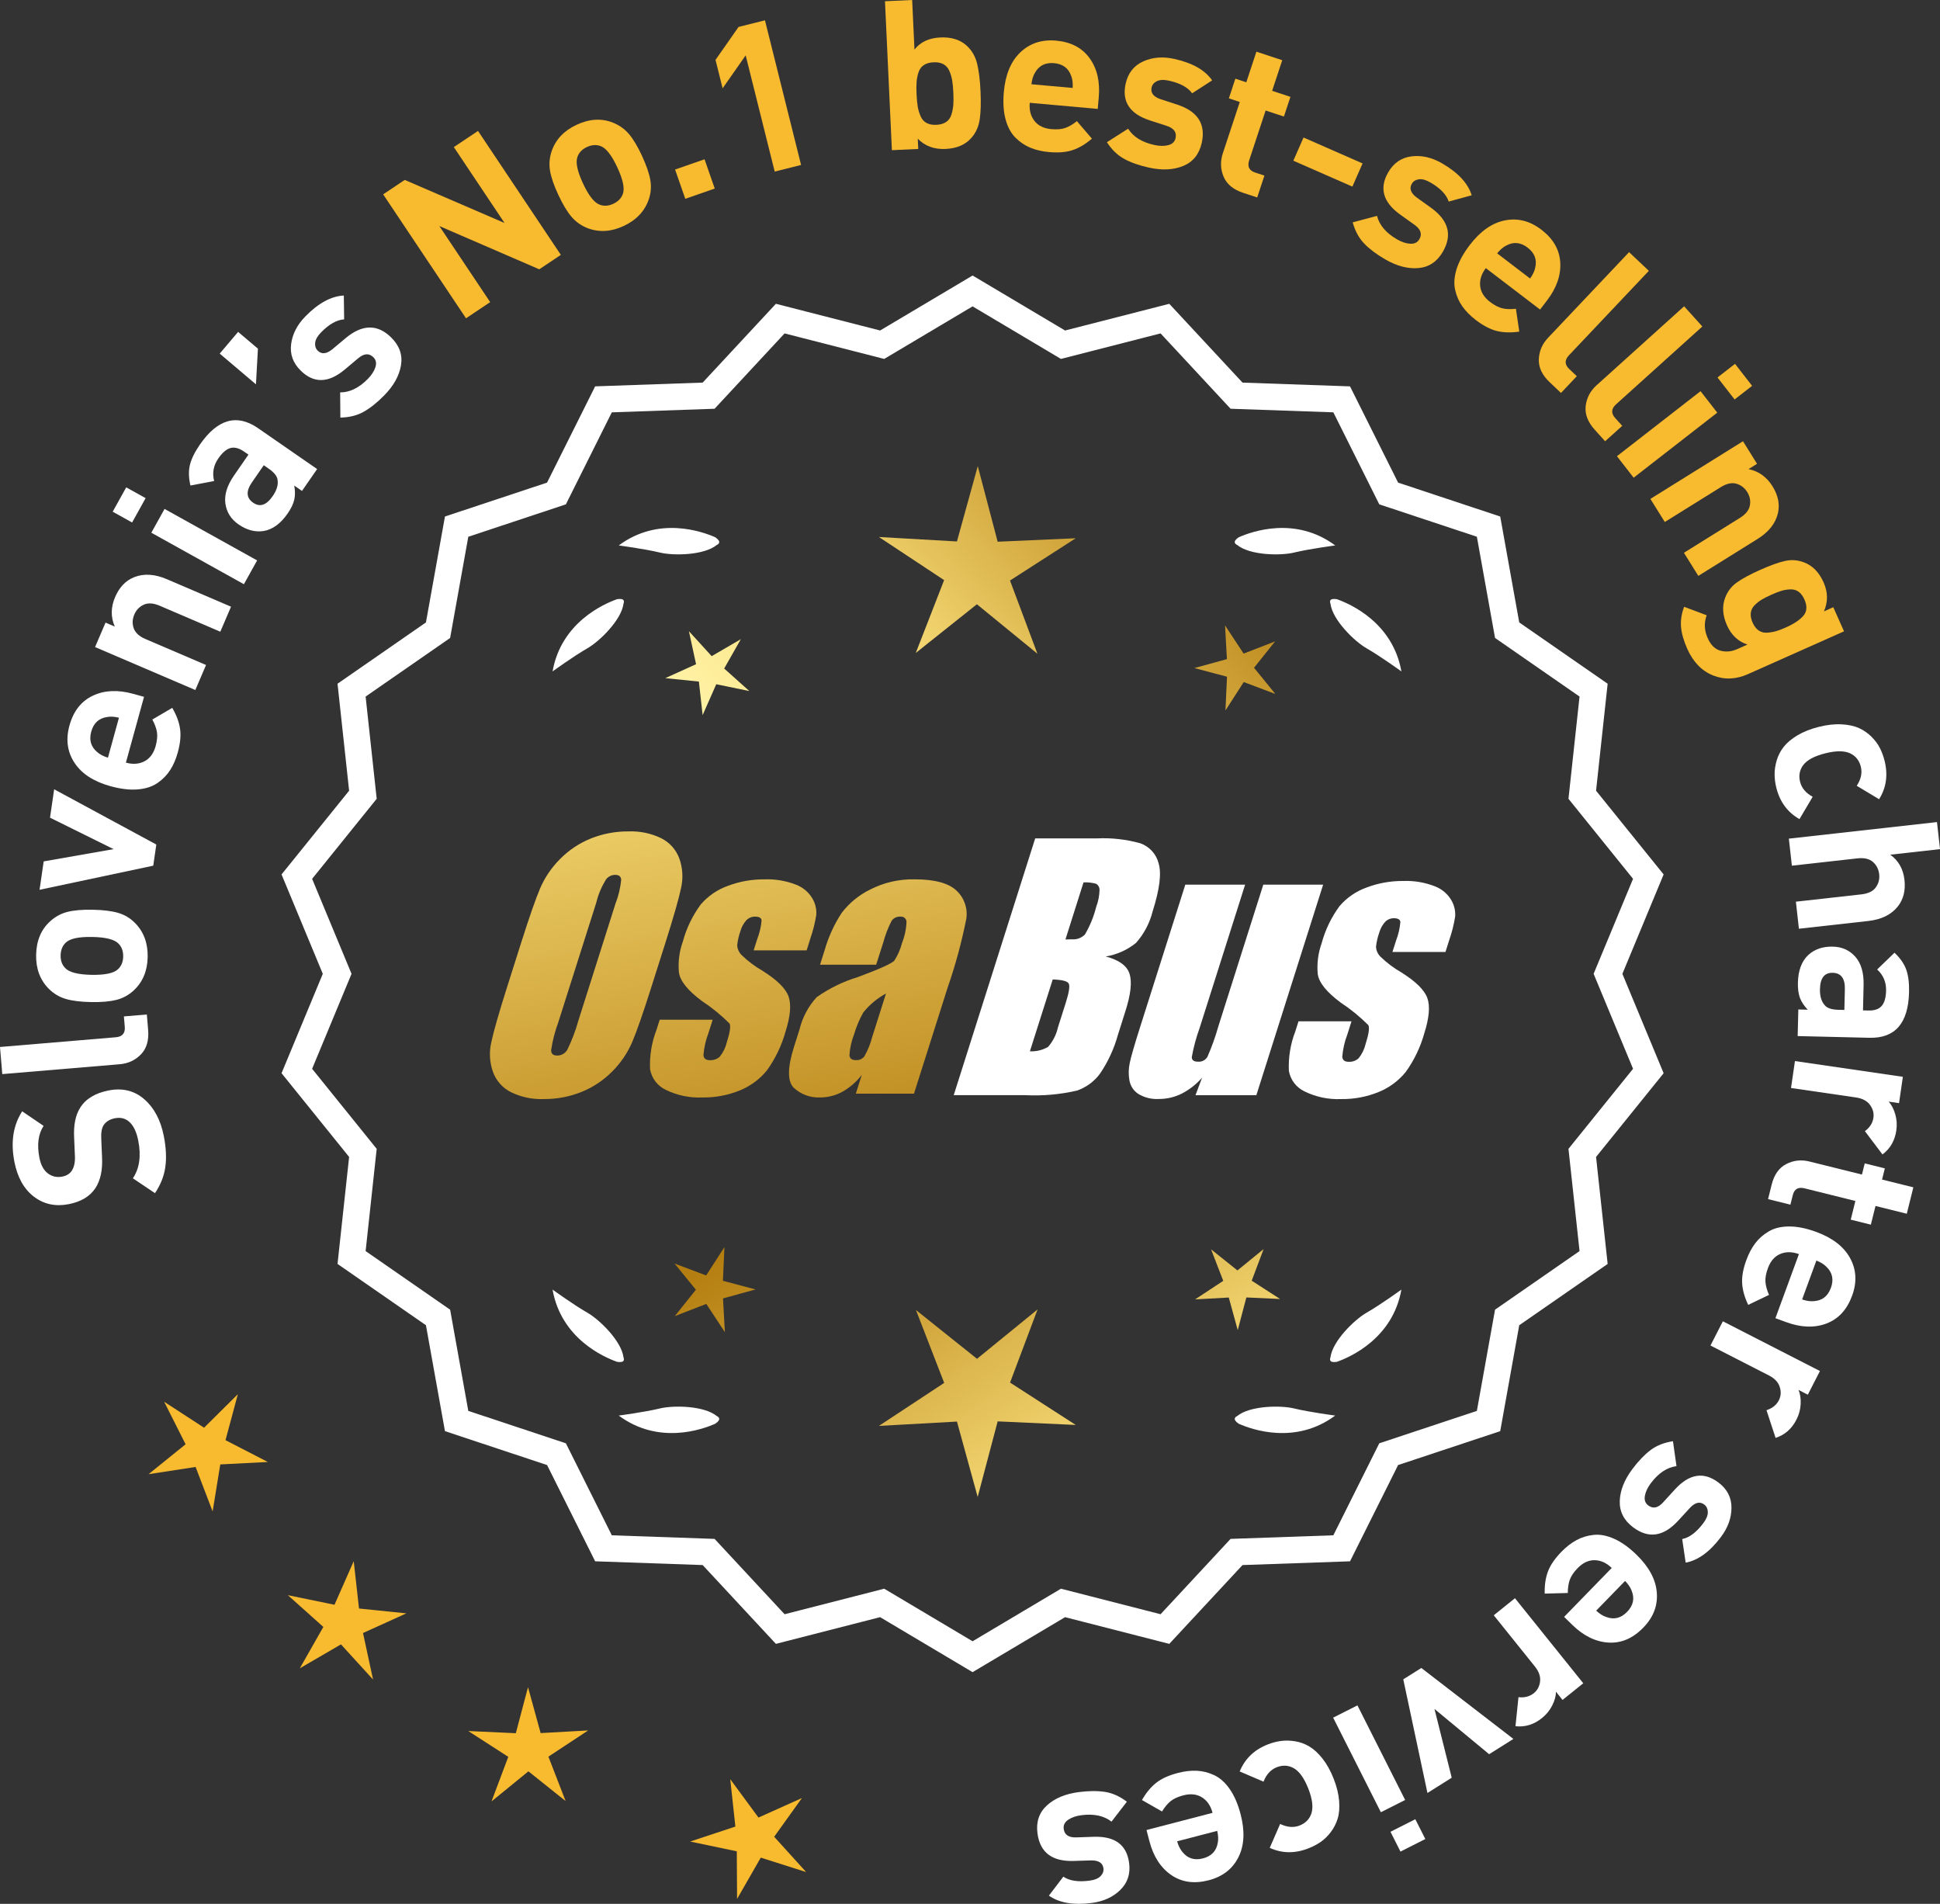<?xml version="1.0" encoding="UTF-8"?>
<svg id="Layer_2" data-name="Layer 2" xmlns="http://www.w3.org/2000/svg" xmlns:xlink="http://www.w3.org/1999/xlink" viewBox="0 0 176.081 172.756">
  <rect x="0" y="0" width="176.081" height="172.756" fill="#333333" stroke="none"/>
  <defs>
    <style>
      .cls-1 {
        fill: url(#linear-gradient-8);
      }

      .cls-2 {
        fill: url(#linear-gradient-7);
      }

      .cls-3 {
        fill: url(#linear-gradient-5);
      }

      .cls-4 {
        fill: url(#linear-gradient-6);
      }

      .cls-5 {
        fill: url(#linear-gradient-9);
      }

      .cls-6 {
        fill: url(#linear-gradient-4);
      }

      .cls-7 {
        fill: url(#linear-gradient-3);
      }

      .cls-8 {
        fill: url(#linear-gradient-2);
      }

      .cls-9 {
        fill: url(#linear-gradient);
      }

      .cls-10 {
        fill: #f8ba2f;
      }

      .cls-11 {
        fill: #fff;
      }
    </style>
    <linearGradient id="linear-gradient" x1="114.628" y1="197.992" x2="63.203" y2="115.472" gradientUnits="userSpaceOnUse">
      <stop offset="0" stop-color="#f9df7b"/>
      <stop offset=".279" stop-color="#b57e10"/>
      <stop offset=".323" stop-color="#c89d38"/>
      <stop offset=".417" stop-color="#efda86"/>
      <stop offset=".46" stop-color="#fff3a6"/>
      <stop offset=".642" stop-color="#f9df7b"/>
      <stop offset="1" stop-color="#b57e10"/>
    </linearGradient>
    <linearGradient id="linear-gradient-2" x1="127.876" y1="189.736" x2="76.451" y2="107.216" xlink:href="#linear-gradient"/>
    <linearGradient id="linear-gradient-3" x1="149.403" y1="176.32" x2="97.978" y2="93.801" xlink:href="#linear-gradient"/>
    <linearGradient id="linear-gradient-4" x1="49.191" y1="65.941" x2="80.883" y2="236.96" gradientUnits="userSpaceOnUse">
      <stop offset="0" stop-color="#f9df7b"/>
      <stop offset=".279" stop-color="#b57e10"/>
      <stop offset=".284" stop-color="#e5c25b"/>
      <stop offset=".286" stop-color="#f9df7b"/>
      <stop offset=".46" stop-color="#fff3a6"/>
      <stop offset=".642" stop-color="#f9df7b"/>
      <stop offset="1" stop-color="#b57e10"/>
    </linearGradient>
    <linearGradient id="linear-gradient-5" x1="61.699" y1="63.623" x2="93.391" y2="234.642" xlink:href="#linear-gradient-4"/>
    <linearGradient id="linear-gradient-6" x1="74.324" y1="61.284" x2="106.016" y2="232.302" xlink:href="#linear-gradient-4"/>
    <linearGradient id="linear-gradient-7" x1="53.637" y1="115.342" x2="119.414" y2="54.35" xlink:href="#linear-gradient"/>
    <linearGradient id="linear-gradient-8" x1="31.418" y1="91.381" x2="97.195" y2="30.388" xlink:href="#linear-gradient"/>
    <linearGradient id="linear-gradient-9" x1="38.474" y1="98.99" x2="104.25" y2="37.997" xlink:href="#linear-gradient"/>
  </defs>
  <g id="Layer_1-2" data-name="Layer 1">
    <g>
      <g>
        <polygon class="cls-10" points="21.589 126.51 18.521 129.552 14.899 127.195 16.844 131.054 13.483 133.77 17.754 133.113 19.299 137.148 19.993 132.883 24.309 132.661 20.467 130.682 21.589 126.51"/>
        <polygon class="cls-10" points="32.585 145.959 32.105 141.665 30.36 145.618 26.127 144.747 29.348 147.629 27.212 151.385 30.947 149.213 33.86 152.405 32.948 148.181 36.884 146.397 32.585 145.959"/>
        <polygon class="cls-10" points="49.07 157.262 47.924 153.095 46.818 157.273 42.502 157.075 46.133 159.417 44.611 163.462 47.961 160.732 51.337 163.429 49.775 159.399 53.384 157.022 49.07 157.262"/>
        <polygon class="cls-10" points="70.267 166.669 72.785 163.157 68.842 164.926 66.28 161.446 66.745 165.743 62.643 167.104 66.873 167.99 66.9 172.311 69.05 168.563 73.168 169.872 70.267 166.669"/>
      </g>
      <g>
        <path class="cls-11" d="M88.275,151.371l-8.345-4.961-9.405,2.409-6.61-7.111-9.703-.338-4.338-8.685-9.214-3.058-1.716-9.556-7.98-5.53,1.046-9.652-6.098-7.554,3.723-8.967-3.723-8.967,6.098-7.554-1.046-9.652,7.98-5.53,1.716-9.556,9.214-3.058,4.338-8.685,9.703-.338,6.61-7.111,9.405,2.409,8.345-4.961,8.345,4.961,9.405-2.409,6.61,7.111,9.703.338,4.338,8.685,9.214,3.058,1.716,9.556,7.98,5.53-1.046,9.652,6.098,7.554-3.723,8.967,3.723,8.967-6.098,7.554,1.046,9.652-7.98,5.53-1.716,9.556-9.214,3.058-4.338,8.685-9.703.338-6.61,7.111-9.405-2.409-8.345,4.961ZM80.205,144.494l8.07,4.797,8.07-4.797,9.095,2.329,6.392-6.877,9.383-.327,4.195-8.399,8.91-2.957,1.659-9.241,7.716-5.348-1.011-9.334,5.897-7.305-3.6-8.671,3.6-8.671-5.897-7.305,1.011-9.334-7.716-5.348-1.659-9.241-8.91-2.957-4.195-8.399-9.383-.327-6.392-6.877-9.095,2.329-8.07-4.797-8.07,4.797-9.095-2.329-6.392,6.877-9.383.327-4.195,8.399-8.91,2.957-1.659,9.241-7.716,5.348,1.011,9.334-5.897,7.305,3.6,8.671-3.6,8.671,5.897,7.305-1.011,9.334,7.716,5.348,1.659,9.241,8.91,2.957,4.195,8.399,9.383.327,6.392,6.877,9.095-2.329Z"/>
        <path class="cls-11" d="M88.275,151.732l-.159-.094-8.234-4.896-9.459,2.423-6.647-7.151-9.758-.34-4.364-8.735-9.268-3.076-1.726-9.611-8.025-5.562,1.052-9.708-6.133-7.598,3.744-9.018-3.744-9.019,6.133-7.598-1.052-9.708,8.025-5.562,1.726-9.611,9.268-3.076,4.364-8.734,9.758-.341,6.647-7.151,9.459,2.423,8.394-4.989.159.094,8.234,4.896,9.459-2.423,6.647,7.151,9.758.341,4.364,8.734,9.268,3.076,1.726,9.611,8.025,5.562-1.052,9.708,6.133,7.598-3.744,9.019,3.744,9.018-6.133,7.598,1.052,9.708-8.025,5.562-1.726,9.611-9.268,3.076-4.364,8.735-9.758.34-6.647,7.151-9.459-2.423-8.394,4.99ZM79.978,146.076l.111.065,8.187,4.868,8.298-4.934,9.352,2.396,6.571-7.071.129-.004,9.518-.332,4.313-8.636.123-.04,9.039-3.001,1.706-9.5,7.934-5.499-1.04-9.597,6.062-7.512-3.701-8.914,3.701-8.915-6.062-7.512,1.04-9.597-7.934-5.499-1.706-9.5-9.162-3.041-4.313-8.635-9.646-.337-6.571-7.071-9.352,2.396-.111-.065-8.187-4.867-8.298,4.933-9.352-2.396-6.571,7.071-.129.004-9.518.333-4.313,8.635-.123.04-9.039,3.001-1.706,9.5-7.934,5.499,1.04,9.597-6.062,7.512,3.701,8.915-3.701,8.914,6.062,7.512-1.04,9.597,7.934,5.499,1.706,9.5,9.162,3.041,4.313,8.636,9.646.336,6.571,7.071,9.352-2.396ZM88.275,149.653l-8.118-4.826-9.148,2.344-6.43-6.917-9.438-.329-4.221-8.448-8.963-2.976-1.669-9.296-7.762-5.379,1.017-9.39-5.932-7.349,3.621-8.722-3.621-8.723,5.932-7.349-1.017-9.389,7.762-5.38,1.669-9.296,8.963-2.975,4.221-8.449,9.438-.329,6.43-6.917,9.148,2.344,8.118-4.826,8.118,4.826,9.148-2.344,6.43,6.917,9.438.329,4.221,8.449,8.963,2.975,1.669,9.296,7.762,5.38-1.017,9.389,5.932,7.349-3.621,8.723,3.621,8.722-5.932,7.349,1.017,9.39-7.762,5.379-1.669,9.296-8.963,2.976-4.221,8.448-9.438.329-6.43,6.917-9.148-2.344-8.118,4.826ZM80.253,144.161l.111.065,7.911,4.704,8.022-4.77,9.041,2.316,6.354-6.837.129-.004,9.198-.321,4.17-8.349.123-.04,8.734-2.9,1.649-9.185,7.67-5.316-1.005-9.278,5.861-7.263-3.578-8.618,3.578-8.619-5.861-7.263,1.005-9.277-7.67-5.317-1.649-9.185-8.857-2.939-4.17-8.35-9.327-.325-6.354-6.837-9.041,2.316-.111-.065-7.911-4.704-8.022,4.77-9.041-2.316-6.354,6.837-.129.004-9.198.321-4.17,8.35-.123.04-8.734,2.899-1.649,9.185-7.67,5.317,1.005,9.277-5.861,7.263,3.578,8.619-3.578,8.618,5.861,7.263-1.005,9.278,7.67,5.316,1.649,9.185,8.857,2.94,4.17,8.349,9.327.325,6.354,6.837,9.041-2.316Z"/>
      </g>
      <g>
        <polygon class="cls-9" points="65.614 116.221 65.754 113.16 64.093 115.735 61.226 114.656 63.161 117.031 61.249 119.425 64.106 118.318 65.792 120.877 65.622 117.818 68.576 117.005 65.614 116.221"/>
        <polygon class="cls-8" points="94.175 118.817 88.676 123.299 83.134 118.871 85.697 125.485 79.773 129.388 86.856 128.995 88.737 135.835 90.551 128.977 97.638 129.301 91.676 125.456 94.175 118.817"/>
        <polygon class="cls-7" points="113.61 116.211 114.689 113.343 112.314 115.279 109.92 113.367 111.027 116.224 108.469 117.909 111.528 117.739 112.341 120.694 113.124 117.732 116.185 117.872 113.61 116.211"/>
      </g>
      <g>
        <path class="cls-11" d="M112.284,128.496c-.114.057-.184.124-.207.201-.001.001-.002.002-.003.003.001 0.0.001 0.0.002.001-.036.131.066.291.35.488,1.179.524,5.149,1.947,8.764-.74,0,0-2.348-.308-3.726-.643-1.249-.304-4.027-.256-5.179.691Z"/>
        <path class="cls-11" d="M120.743,123.457c0.0.001-0.0.003,0,.004.001-0.0.001-0.0.002-.001.063.12.248.166.589.115,1.217-.428,5.08-2.121,5.862-6.557,0,0-1.918,1.389-3.15,2.091-1.117.637-3.103,2.579-3.29,4.059-.043.12-.049.217-.013.288Z"/>
      </g>
      <g>
        <path class="cls-11" d="M65.064,128.496c.114.057.184.124.207.201.001.001.002.002.003.003-.001 0-.001 0-.002.001.036.131-.066.291-.35.488-1.179.524-5.149,1.947-8.764-.74,0,0,2.348-.308,3.726-.643,1.249-.304,4.027-.256,5.179.691Z"/>
        <path class="cls-11" d="M56.605,123.457c-0.0.001 0.0.003,0,.004-.001-0-.001-0-.002-.001-.063.12-.248.166-.589.115-1.217-.428-5.08-2.121-5.862-6.557,0,0,1.918,1.389,3.15,2.091,1.117.637,3.103,2.579,3.29,4.059.043.12.049.217.013.288Z"/>
      </g>
      <g>
        <path class="cls-11" d="M65.064,49.448c.114-.057.184-.124.207-.201.001-.001.002-.002.003-.003-.001-0-.001-0-.002-.001.036-.131-.066-.291-.35-.488-1.179-.524-5.149-1.947-8.764.74,0,0,2.348.308,3.726.643,1.249.304,4.027.256,5.179-.691Z"/>
        <path class="cls-11" d="M56.605,54.487c-0-.001 0-.003,0-.004-.001 0-.001 0-.002.001-.063-.12-.248-.166-.589-.115-1.217.428-5.08,2.121-5.862,6.557,0,0,1.918-1.389,3.15-2.091,1.117-.637,3.103-2.579,3.29-4.059.043-.12.049-.217.013-.288Z"/>
      </g>
      <g>
        <path class="cls-11" d="M112.284,49.448c-.114-.057-.184-.124-.207-.201-.001-.001-.002-.002-.003-.003.001-0.0.001-0.0.002-.001-.036-.131.066-.291.35-.488,1.179-.524,5.149-1.947,8.764.74,0,0-2.348.308-3.726.643-1.249.304-4.027.256-5.179-.691Z"/>
        <path class="cls-11" d="M120.743,54.487c0-.001-0-.003,0-.004.001 0.0.001 0.0.002.001.063-.12.248-.166.589-.115,1.217.428,5.08,2.121,5.862,6.557,0,0-1.918-1.389-3.15-2.091-1.117-.637-3.103-2.579-3.29-4.059-.043-.12-.049-.217-.013-.288Z"/>
      </g>
      <g id="Group_4" data-name="Group 4">
        <g id="Group_1" data-name="Group 1">
          <path id="Path_1" data-name="Path 1" class="cls-6" d="M59.117,89.579c-.743,2.341-1.321,3.999-1.734,4.975-.429.998-1.045,1.904-1.814,2.67-.793.803-1.741,1.435-2.787,1.858-1.09.438-2.256.658-3.431.648-1.017.039-2.027-.171-2.945-.611-.769-.376-1.363-1.035-1.657-1.839-.308-.854-.365-1.778-.165-2.663.198-.958.677-2.638,1.438-5.039l1.265-3.987c.743-2.341,1.321-3.999,1.734-4.975.429-.998,1.045-1.904,1.814-2.67.793-.803,1.741-1.435,2.787-1.858,1.091-.437,2.256-.656,3.431-.646,1.017-.039,2.027.171,2.945.611.768.377,1.362,1.036,1.657,1.84.308.854.365,1.778.165,2.663-.198.958-.677,2.637-1.438,5.037l-1.266,3.986ZM55.891,81.921c.255-.669.42-1.369.49-2.082-.014-.303-.197-.454-.548-.454-.305.003-.593.136-.794.366-.426.665-.737,1.397-.922,2.166l-3.456,10.883c-.3.811-.515,1.65-.64,2.506,0,.319.194.476.565.476.383-.001.734-.212.915-.548.408-.836.739-1.708.988-2.604l3.398-10.71.003.003Z"/>
          <path id="Path_2" data-name="Path 2" class="cls-3" d="M73.214,86.237h-4.81l.329-1.035c.208-.538.339-1.102.391-1.676-.018-.234-.216-.351-.592-.351-.295-.003-.578.115-.785.325-.254.277-.438.611-.538.973-.15.416-.25.849-.298,1.289.015.339.158.661.399.9.569.552,1.206,1.031,1.894,1.425,1.317.827,2.106,1.604,2.367,2.33.259.728.172,1.789-.271,3.182-.35,1.263-.919,2.454-1.683,3.518-.654.81-1.504,1.439-2.469,1.829-1.077.439-2.23.656-3.393.64-1.148.051-2.29-.186-3.322-.691-.755-.353-1.289-1.052-1.43-1.873-.055-1.217.143-2.433.582-3.57l.293-.922h4.808l-.384,1.21c-.246.642-.398,1.316-.454,2.001.022.307.216.461.574.461.33.02.655-.092.903-.311.308-.381.527-.826.64-1.302.289-.911.373-1.482.251-1.712-.764-.766-1.605-1.451-2.509-2.045-1.291-.958-1.987-1.829-2.088-2.612-.083-.943.039-1.893.359-2.784.329-1.218.883-2.363,1.634-3.376.659-.761,1.503-1.338,2.45-1.676,1.062-.401,2.19-.6,3.325-.589.978-.037,1.953.127,2.864.483.631.24,1.16.689,1.498,1.273.258.444.376.955.34,1.467-.114.719-.291,1.427-.53,2.114l-.348,1.111v-.008Z"/>
          <path id="Path_3" data-name="Path 3" class="cls-4" d="M79.525,87.536h-5.095l.406-1.28c.343-1.213.869-2.366,1.559-3.42.686-.899,1.573-1.626,2.59-2.122,1.245-.636,2.629-.953,4.027-.922,1.836,0,3.11.347,3.822,1.042.696.657,1.021,1.616.867,2.561-.422,2.122-.99,4.212-1.701,6.255l-3.043,9.588h-5.279l.542-1.701c-.481.626-1.083,1.149-1.771,1.536-.626.339-1.326.515-2.038.512-.862.033-1.703-.275-2.341-.856-.611-.57-.611-1.82,0-3.75l.498-1.571c.264-1.09.8-2.096,1.558-2.923,1.131-.798,2.383-1.411,3.707-1.814,2.019-.75,3.134-1.252,3.343-1.508.313-.488.546-1.023.691-1.584.247-.621.386-1.28.41-1.948-.017-.269-.248-.473-.517-.457-.011.001-.021.002-.032.003-.317-.024-.622.121-.805.381-.322.631-.577,1.295-.761,1.979l-.638,1.997ZM80.415,90.155c-.793.427-1.493,1.009-2.056,1.712-.356.627-.637,1.293-.838,1.986-.24.612-.383,1.257-.424,1.913.033.285.223.432.582.432.297.022.586-.104.772-.337.316-.559.557-1.156.717-1.778l1.247-3.928Z"/>
        </g>
        <g id="Group_3" data-name="Group 3">
          <path id="Path_7" data-name="Path 7" class="cls-11" d="M93.952,76.075h5.641c1.319-.059,2.639.092,3.91.446.817.29,1.437.967,1.654,1.807.278.907.098,2.367-.542,4.379-.264,1.057-.78,2.035-1.503,2.849-.794.644-1.742,1.07-2.751,1.236,1.207.319,1.928.841,2.162,1.576s.11,1.862-.373,3.376l-.684,2.162c-.345,1.246-.89,2.429-1.613,3.501-.526.72-1.258,1.262-2.1,1.554-1.523.352-3.088.492-4.649.417h-6.541l7.396-23.304h-.007ZM95.55,88.873l-2.073,6.522c.579.032,1.154-.108,1.654-.402.44-.507.747-1.115.893-1.771l.691-2.173c.318-.999.411-1.603.278-1.814-.132-.212-.611-.329-1.445-.359l.003-.004ZM98.345,80.065l-1.642,5.183c.245-.011.435-.014.57-.014.446.042.887-.119,1.2-.44.459-.785.804-1.631,1.024-2.513.188-.49.289-1.008.3-1.532.004-.229-.116-.442-.314-.556-.368-.102-.75-.144-1.131-.126l-.007-.002Z"/>
          <path id="Path_8" data-name="Path 8" class="cls-11" d="M120.092,80.278l-6.061,19.1h-5.523l.596-1.588c-.519.596-1.147,1.088-1.851,1.449-.638.318-1.342.484-2.056.483-.66.041-1.318-.12-1.885-.461-.422-.281-.712-.723-.801-1.222-.094-.527-.084-1.068.03-1.591.114-.552.428-1.65.951-3.288l4.09-12.884h5.428l-4.126,12.997c-.313.861-.551,1.747-.713,2.648,0,.278.183.417.56.417.344.031.676-.137.856-.432.396-.901.729-1.829.995-2.776l4.079-12.854h5.428l.003.003Z"/>
          <path id="Path_9" data-name="Path 9" class="cls-11" d="M131.193,86.383h-4.81l.329-1.035c.208-.538.339-1.102.391-1.676-.018-.234-.216-.351-.592-.351-.295-.003-.578.115-.784.325-.254.277-.438.611-.538.973-.15.416-.249.848-.297,1.287.015.339.158.661.399.9.569.553,1.205,1.032,1.893,1.426,1.317.827,2.106,1.604,2.367,2.33.259.728.172,1.789-.271,3.182-.35,1.263-.919,2.454-1.683,3.518-.654.809-1.504,1.439-2.469,1.829-1.077.439-2.23.656-3.393.64-1.148.051-2.29-.186-3.322-.691-.755-.353-1.289-1.052-1.43-1.873-.055-1.217.143-2.433.582-3.57l.293-.922h4.81l-.384,1.211c-.246.642-.398,1.316-.454,2.001.022.307.216.461.574.461.33.02.655-.092.903-.311.308-.381.527-.826.64-1.302.289-.911.373-1.482.251-1.712-.764-.766-1.605-1.451-2.509-2.045-1.291-.958-1.987-1.829-2.088-2.612-.083-.943.039-1.893.359-2.784.329-1.218.883-2.363,1.634-3.376.659-.761,1.503-1.338,2.45-1.676,1.062-.401,2.19-.6,3.325-.589.978-.037,1.953.127,2.864.483.632.239,1.163.689,1.503,1.273.258.444.376.955.34,1.467-.114.719-.291,1.427-.53,2.114l-.351,1.108-.004-.005Z"/>
        </g>
      </g>
      <g>
        <path class="cls-11" d="M9.87,98.948c1.256-.247,2.331.02,3.227.799s1.484,1.89,1.769,3.331c.209,1.057.255,1.996.139,2.819-.115.823-.429,1.613-.937,2.372l-2.008-1.348c.598-.893.762-2.028.49-3.408-.15-.771-.409-1.329-.775-1.677-.364-.348-.814-.469-1.35-.364-.459.091-.799.3-1.019.626-.177.281-.248.708-.213,1.282l.069,1.632c.059,1.15-.139,2.08-.594,2.789-.497.756-1.305,1.244-2.423,1.465-1.206.236-2.26.012-3.163-.676s-1.495-1.739-1.773-3.156c-.352-1.789-.117-3.32.704-4.592l1.944,1.321c-.486.741-.613,1.708-.378,2.901.13.659.387,1.131.772,1.417.386.285.82.381,1.306.285.397-.078.689-.265.877-.56.204-.337.293-.774.265-1.312l-.069-1.632c-.062-1.162.12-2.076.545-2.741.499-.808,1.365-1.333,2.595-1.575Z"/>
        <path class="cls-11" d="M13.328,92.054l.117,1.401c.08.946-.138,1.687-.652,2.219s-1.156.831-1.927.896l-10.659.895-.207-2.461,10.509-.882c.593-.05.865-.365.816-.946l-.08-.946,2.083-.175Z"/>
        <path class="cls-11" d="M8.414,82.55c.949.02,1.718.113,2.304.283s1.096.475,1.531.914c.795.801,1.18,1.835,1.154,3.102-.024,1.253-.448,2.265-1.275,3.034-.464.422-.993.706-1.585.853-.593.146-1.355.211-2.293.192s-1.695-.112-2.275-.282c-.579-.17-1.093-.475-1.54-.914-.795-.801-1.181-1.828-1.156-3.082.026-1.292.451-2.31,1.277-3.054.464-.422.989-.706,1.574-.853.586-.147,1.347-.211,2.284-.193ZM8.366,85.02c-1.229-.023-2.03.15-2.405.523-.297.285-.449.669-.459,1.149-.009.469.128.852.414,1.148.36.388,1.153.593,2.382.617,1.242.024,2.05-.149,2.425-.522.296-.285.449-.662.458-1.131.011-.481-.128-.87-.413-1.168-.36-.387-1.161-.593-2.401-.617Z"/>
        <path class="cls-11" d="M4.915,71.62l9.273,5.014-.278,1.918-10.32,2.188.375-2.576,6.344-1.113-5.769-2.854.375-2.576Z"/>
        <path class="cls-11" d="M13.073,63.23l-1.646,5.972c.636.175,1.198.133,1.69-.125.491-.259.829-.719,1.01-1.377.135-.488.175-.908.12-1.259-.054-.35-.195-.733-.422-1.15l1.81-1.059c.384.658.62,1.291.707,1.9.089.609.021,1.322-.205,2.141-.168.61-.397,1.142-.686,1.595-.289.452-.669.844-1.143,1.173-.471.33-1.07.526-1.796.589-.728.062-1.555-.034-2.483-.29-1.526-.421-2.616-1.128-3.268-2.123-.652-.994-.806-2.12-.458-3.378.359-1.307,1.064-2.209,2.116-2.708,1.05-.499,2.265-.558,3.646-.178l1.007.277ZM10.797,65.126c-.418-.102-.781-.123-1.086-.062-.74.111-1.217.552-1.429,1.32-.212.77-.028,1.392.55,1.867.231.208.554.375.965.502l1-3.627Z"/>
        <path class="cls-11" d="M20.969,55.051l-.973,2.271-5.502-2.357c-.569-.244-1.053-.275-1.447-.094-.396.183-.68.477-.854.885-.181.419-.199.834-.06,1.246.142.411.497.74,1.067.984l5.501,2.356-.972,2.271-9.101-3.898.951-2.219.838.359c-.375-.862-.364-1.754.03-2.674.384-.896.959-1.498,1.724-1.805.882-.352,1.876-.291,2.981.183l5.815,2.492Z"/>
        <path class="cls-11" d="M13.218,45.203l-1.229,2.208-1.76-.979,1.227-2.208,1.762.979ZM23.337,50.853l-1.2,2.159-8.402-4.673,1.201-2.158,8.401,4.672Z"/>
        <path class="cls-11" d="M28.782,42.563l-1.372,1.984-.703-.486c.086.476.088.903.001,1.283-.086.38-.286.799-.603,1.257-.629.906-1.347,1.434-2.157,1.581-.778.124-1.543-.074-2.293-.593-.688-.476-1.086-1.106-1.198-1.892-.111-.785.149-1.637.784-2.553l1.309-1.891-.407-.281c-.448-.31-.856-.415-1.226-.316-.369.1-.736.414-1.104.945-.439.636-.565,1.318-.377,2.049l-2.152.406c-.164-.698-.18-1.321-.047-1.869.132-.548.437-1.165.911-1.853,1.601-2.312,3.359-2.807,5.274-1.48l5.36,3.708ZM24.378,42.519l-.438-.303-1.07,1.548c-.554.802-.52,1.419.106,1.852.613.425,1.206.227,1.774-.597.368-.531.516-1.022.443-1.474-.033-.331-.306-.673-.815-1.026Z"/>
        <path class="cls-11" d="M23.41,31.639l-.179,3.237-3.289-2.789,1.67-1.971,1.798,1.522Z"/>
        <path class="cls-11" d="M35.508,30.627c.749.737,1.045,1.579.886,2.525-.157.946-.667,1.857-1.529,2.733-.639.65-1.258,1.144-1.855,1.479s-1.304.513-2.117.527l-.02-2.284c.869.002,1.708-.407,2.517-1.229.338-.344.565-.697.683-1.061.118-.364.055-.666-.188-.905-.388-.382-.85-.347-1.384.105l-1.227,1.03c-1.468,1.222-2.794,1.25-3.977.086-.705-.692-.995-1.498-.873-2.418.123-.919.557-1.758,1.303-2.516,1.182-1.201,2.341-1.828,3.479-1.883l.03,2.163c-.663.041-1.358.433-2.087,1.172-.328.335-.51.649-.543.945s.044.537.233.724c.353.347.796.303,1.33-.132l1.201-1.004c1.513-1.267,2.892-1.286,4.138-.061Z"/>
        <path class="cls-10" d="M50.904,23.128l-1.958,1.309-9.069-3.925,4.614,6.903-2.194,1.467-7.52-11.246,1.959-1.31,9.059,3.909-4.604-6.887,2.195-1.468,7.518,11.247Z"/>
        <path class="cls-10" d="M58.267,14.139c.4.861.653,1.592.758,2.193.106.601.057,1.192-.146,1.776-.37,1.066-1.13,1.867-2.278,2.401-1.137.529-2.231.592-3.285.188-.584-.232-1.071-.582-1.464-1.049-.391-.467-.785-1.125-1.181-1.976-.396-.85-.645-1.571-.747-2.167-.103-.595-.054-1.19.145-1.785.369-1.066,1.123-1.864,2.26-2.394,1.171-.545,2.272-.61,3.304-.196.582.232,1.068.578,1.458,1.04s.783,1.117,1.178,1.967ZM56.026,15.181c-.518-1.113-1.026-1.757-1.525-1.93-.388-.141-.8-.11-1.236.093-.425.198-.708.49-.849.877-.189.493-.025,1.297.493,2.411.523,1.126,1.035,1.774,1.535,1.947.387.142.794.112,1.217-.085.438-.203.727-.498.868-.886.188-.493.021-1.303-.503-2.428Z"/>
        <path class="cls-10" d="M64.872,17.109l-2.674.931-.925-2.656,2.674-.931.925,2.656Z"/>
        <path class="cls-10" d="M72.711,14.969l-2.396.599-2.635-10.544-2.093,2.99-.645-2.58,2.093-2.991,2.396-.599,3.278,13.125Z"/>
        <path class="cls-10" d="M88.996,8.29c.049,1.025.024,1.869-.072,2.533-.096.664-.349,1.228-.759,1.689-.541.622-1.323.956-2.349,1.004-1.025.047-1.864-.263-2.517-.93l.045.93-2.393.111-.627-13.514,2.467-.114.209,4.498c.538-.684,1.32-1.051,2.346-1.098,1.025-.048,1.835.213,2.433.78.451.424.754.961.912,1.612.157.652.259,1.484.305,2.497ZM86.525,9.536c.024-.299.025-.676.004-1.132-.021-.455-.057-.831-.109-1.126-.052-.296-.138-.58-.258-.854-.121-.273-.301-.475-.541-.603-.241-.129-.538-.185-.893-.168s-.646.1-.874.25c-.228.149-.388.366-.482.649-.095.284-.154.575-.178.874-.025.3-.026.677-.004,1.132.021.456.057.831.108,1.127s.138.583.259.863c.121.279.301.483.542.611.24.129.538.185.893.168.354-.017.645-.1.872-.25.229-.15.389-.369.483-.659s.152-.584.178-.884Z"/>
        <path class="cls-10" d="M99.634,9.881l-6.17-.552c-.059.656.084,1.203.426,1.641.342.438.854.688,1.534.748.505.045.925.01,1.261-.107.334-.115.687-.322,1.057-.62l1.364,1.591c-.578.495-1.159.84-1.742,1.036-.584.196-1.298.256-2.144.181-.631-.057-1.194-.187-1.69-.39-.498-.203-.951-.508-1.359-.913-.409-.405-.709-.96-.9-1.664-.192-.704-.244-1.535-.159-2.494.142-1.577.643-2.775,1.505-3.595.861-.819,1.941-1.171,3.241-1.056,1.35.121,2.364.654,3.043,1.599.678.944.954,2.13.826,3.555l-.092,1.041ZM97.36,7.98c.027-.431-.018-.79-.132-1.08-.242-.709-.76-1.099-1.555-1.169-.795-.071-1.374.221-1.738.875-.163.265-.27.611-.32,1.039l3.745.335Z"/>
        <path class="cls-10" d="M109.075,12.961c-.228,1.026-.784,1.724-1.669,2.092-.887.369-1.93.42-3.129.155-.891-.197-1.637-.46-2.237-.787-.604-.328-1.127-.833-1.573-1.516l1.926-1.228c.46.737,1.252,1.229,2.378,1.479.471.104.891.108,1.262.016.37-.093.592-.307.666-.641.118-.531-.157-.903-.823-1.116l-1.525-.493c-1.814-.596-2.542-1.703-2.184-3.324.214-.964.742-1.639,1.586-2.022.845-.384,1.786-.462,2.824-.231,1.646.363,2.792,1.014,3.442,1.948l-1.817,1.174c-.386-.539-1.088-.921-2.102-1.146-.457-.102-.82-.088-1.089.041s-.431.323-.489.583c-.105.482.167.834.817,1.057l1.489.484c1.876.609,2.625,1.768,2.247,3.475Z"/>
        <path class="cls-10" d="M114.106,17.918l-1.281-.423c-.89-.294-1.479-.782-1.768-1.465-.287-.682-.311-1.39-.068-2.123l1.538-4.654-.991-.328.59-1.786.992.328.918-2.778,2.345.775-.917,2.777,1.659.549-.591,1.786-1.659-.549-1.49,4.511c-.188.564-.01.937.531,1.115l.848.281-.655,1.983Z"/>
        <path class="cls-10" d="M122.747,16.934l-5.358-2.351.924-2.105,5.359,2.351-.925,2.105Z"/>
        <path class="cls-10" d="M130.963,22.838c-.527.909-1.27,1.405-2.225,1.488-.956.083-1.966-.185-3.028-.8-.788-.458-1.421-.935-1.895-1.429-.476-.495-.822-1.135-1.04-1.92l2.208-.588c.214.843.82,1.553,1.817,2.131.416.241.815.374,1.197.397s.658-.113.829-.408c.273-.472.125-.909-.445-1.313l-1.306-.933c-1.548-1.117-1.906-2.393-1.074-3.829.496-.854,1.204-1.337,2.124-1.447.922-.11,1.842.101,2.762.635,1.457.845,2.354,1.812,2.69,2.898l-2.087.569c-.205-.631-.757-1.208-1.656-1.729-.404-.235-.755-.332-1.05-.29-.296.041-.51.177-.643.407-.247.427-.095.846.458,1.254l1.273.913c1.603,1.149,1.966,2.479,1.089,3.992Z"/>
        <path class="cls-10" d="M139.783,28.09l-4.923-3.759c-.4.523-.571,1.062-.516,1.614.057.553.356,1.036.899,1.452.403.307.777.501,1.122.581.345.081.754.094,1.225.039l.306,2.074c-.754.11-1.43.092-2.027-.054-.599-.146-1.234-.477-1.909-.991-.503-.385-.91-.796-1.222-1.232-.312-.438-.532-.937-.661-1.497-.13-.562-.088-1.19.125-1.888.214-.697.614-1.429,1.199-2.194.96-1.258,2.023-2.004,3.189-2.236,1.166-.233,2.268.046,3.305.838,1.078.822,1.65,1.814,1.72,2.975.069,1.161-.329,2.311-1.197,3.448l-.635.83ZM138.877,25.271c.251-.35.405-.678.465-.984.173-.729-.058-1.334-.691-1.818-.635-.484-1.28-.547-1.937-.188-.28.138-.556.373-.827.708l2.99,2.283Z"/>
        <path class="cls-10" d="M141.681,35.657l-1.021-.967c-.689-.652-1.021-1.349-.991-2.089.028-.74.309-1.391.84-1.952l7.352-7.77,1.794,1.697-7.248,7.66c-.408.433-.401.848.021,1.249l.69.652-1.437,1.519Z"/>
        <path class="cls-10" d="M145.685,40.042l-.939-1.045c-.637-.705-.911-1.426-.824-2.161s.418-1.361.991-1.879l7.944-7.164,1.653,1.834-7.831,7.062c-.441.398-.468.814-.077,1.247l.637.705-1.554,1.4Z"/>
        <path class="cls-10" d="M148.276,43.347l-1.517-1.95,7.589-5.901,1.517,1.949-7.589,5.902ZM157.437,36.247l-1.551-1.995,1.59-1.236,1.552,1.995-1.591,1.236Z"/>
        <path class="cls-10" d="M154.146,52.257l-1.307-2.098,5.081-3.163c.526-.328.828-.706.905-1.134.077-.429-.002-.831-.237-1.207-.241-.387-.569-.641-.988-.762-.418-.119-.891-.016-1.417.312l-5.081,3.163-1.306-2.097,8.404-5.232,1.275,2.049-.774.481c.922.188,1.646.705,2.177,1.555.515.828.679,1.644.493,2.446-.215.925-.833,1.705-1.854,2.341l-5.371,3.345Z"/>
        <path class="cls-10" d="M158.657,61.169c-1.099.49-2.159.529-3.181.118-1.022-.411-1.803-1.219-2.339-2.422-.319-.718-.505-1.369-.559-1.956-.054-.586.039-1.203.277-1.85l2.049.771c-.25.681-.22,1.374.096,2.08.277.624.665,1.003,1.16,1.136.496.133,1.006.083,1.526-.149l.919-.409c-.843-.276-1.465-.859-1.861-1.75-.401-.903-.455-1.739-.16-2.508.218-.568.571-1.028,1.061-1.378.49-.35,1.196-.73,2.121-1.143.927-.412,1.68-.683,2.262-.81.581-.128,1.156-.082,1.725.137.77.294,1.357.899,1.765,1.813.396.891.406,1.767.028,2.629l.851-.379.974,2.188-8.713,3.881ZM162.095,56.934c.73-.325,1.259-.679,1.587-1.061.329-.382.359-.874.093-1.476-.146-.324-.323-.561-.536-.709-.21-.148-.46-.217-.747-.207s-.559.055-.814.134-.557.196-.904.351c-.347.155-.635.301-.865.438-.229.138-.447.307-.647.508-.202.2-.32.434-.354.698s.021.56.164.884c.146.323.326.562.547.713s.473.22.757.204c.284-.017.555-.061.813-.134.259-.074.561-.188.908-.343Z"/>
        <path class="cls-11" d="M163.327,74.328c-1.082-.618-1.782-1.565-2.101-2.844-.102-.405-.154-.811-.157-1.214-.004-.404.061-.828.19-1.271.132-.444.343-.854.635-1.227s.707-.722,1.247-1.046c.539-.323,1.183-.579,1.933-.767.749-.188,1.438-.266,2.066-.232.629.032,1.156.145,1.584.338.426.194.804.455,1.135.784.33.329.587.673.768,1.032.182.359.321.742.423,1.147.323,1.29.158,2.454-.497,3.493l-2.028-1.217c.389-.594.511-1.172.369-1.737-.14-.565-.463-.968-.967-1.208-.532-.246-1.282-.247-2.254-.004-.982.245-1.65.602-2.004,1.068-.333.448-.428.955-.286,1.521.14.564.521,1.018,1.143,1.358l-1.198,2.023Z"/>
        <path class="cls-11" d="M163.275,84.274l-.274-2.454,5.948-.665c.616-.069,1.052-.28,1.306-.634.253-.353.355-.75.307-1.19-.05-.453-.239-.824-.564-1.113-.325-.288-.797-.398-1.412-.329l-5.949.665-.274-2.455,13.444-1.503.275,2.455-4.514.504c.749.541,1.178,1.303,1.288,2.284.108.97-.095,1.776-.609,2.42-.593.742-1.486,1.18-2.683,1.313l-6.288.702Z"/>
        <path class="cls-11" d="M163.163,94.012l.059-2.412.855.021c-.335-.351-.57-.707-.708-1.072-.136-.364-.198-.825-.185-1.382.026-1.102.337-1.938.935-2.505.582-.532,1.329-.786,2.241-.764.836.02,1.516.327,2.04.923.523.595.773,1.45.746,2.564l-.054,2.298.493.012c.544.014.943-.123,1.197-.408s.39-.751.405-1.396c.018-.773-.252-1.412-.811-1.92l1.576-1.521c.52.494.876,1.006,1.065,1.537.189.53.275,1.213.255,2.049-.067,2.812-1.266,4.189-3.596,4.133l-6.516-.155ZM166.869,91.63l.532.013.045-1.881c.023-.976-.345-1.472-1.104-1.489-.747-.019-1.133.473-1.156,1.474-.016.646.131,1.137.439,1.474.209.258.624.396,1.244.41Z"/>
        <path class="cls-11" d="M170.858,104.755l-1.593-2.113c.446-.333.703-.736.772-1.213.062-.414-.043-.803-.309-1.168-.267-.366-.689-.59-1.265-.675l-5.904-.861.357-2.444,9.795,1.43-.348,2.388-.941-.137c.265.294.464.679.6,1.153.136.474.167.962.094,1.463-.135.928-.555,1.653-1.259,2.178Z"/>
        <path class="cls-11" d="M160.475,108.809l.326-1.31c.226-.91.668-1.534,1.326-1.872.659-.34,1.363-.416,2.113-.229l4.757,1.182.253-1.014,1.824.453-.252,1.015,2.84.705-.596,2.397-2.839-.705-.422,1.696-1.826-.454.421-1.696-4.608-1.146c-.578-.144-.936.062-1.073.615l-.216.866-2.028-.504Z"/>
        <path class="cls-11" d="M161.143,119.614l2.133-5.814c-.618-.227-1.183-.231-1.694-.015-.511.217-.885.646-1.12,1.289-.175.476-.249.89-.224,1.243s.134.748.325,1.183l-1.89.905c-.329-.688-.511-1.338-.549-1.952-.039-.614.089-1.32.382-2.116.217-.596.489-1.105.814-1.533.325-.427.736-.785,1.235-1.075.496-.29,1.11-.436,1.839-.438.729-.003,1.546.162,2.451.493,1.484.546,2.513,1.341,3.08,2.386.568,1.045.628,2.18.179,3.404-.467,1.272-1.244,2.114-2.332,2.524-1.089.41-2.305.369-3.648-.124l-.981-.36ZM163.567,117.914c.409.136.769.187,1.079.152.746-.05,1.256-.45,1.531-1.198.274-.75.145-1.385-.394-1.906-.214-.227-.521-.42-.921-.58l-1.296,3.532Z"/>
        <path class="cls-11" d="M161.158,130.478l-.825-2.515c.528-.171.902-.47,1.122-.898.19-.372.219-.773.083-1.205-.135-.433-.461-.781-.979-1.047l-5.311-2.719,1.125-2.198,8.811,4.512-1.1,2.147-.845-.433c.154.363.22.792.195,1.285-.024.492-.151.964-.384,1.415-.426.834-1.058,1.386-1.894,1.655Z"/>
        <path class="cls-11" d="M148.229,138.59c-.841-.632-1.244-1.428-1.214-2.386.031-.959.416-1.93,1.154-2.912.549-.729,1.097-1.299,1.644-1.711.549-.413,1.225-.681,2.031-.804l.32,2.261c-.862.113-1.639.631-2.331,1.552-.289.385-.469.766-.537,1.142-.069.376.032.667.306.873.436.326.889.23,1.356-.288l1.082-1.185c1.293-1.404,2.604-1.607,3.929-.61.79.594,1.186,1.354,1.185,2.281.001.928-.318,1.816-.958,2.667-1.012,1.346-2.079,2.121-3.199,2.325l-.315-2.14c.65-.129,1.289-.608,1.912-1.438.282-.374.42-.71.414-1.008s-.115-.526-.327-.687c-.396-.297-.829-.194-1.3.307l-1.059,1.154c-1.332,1.454-2.696,1.657-4.093.606Z"/>
        <path class="cls-11" d="M141.966,146.716l4.319-4.439c-.473-.459-.986-.693-1.542-.704s-1.071.229-1.549.72c-.354.363-.59.712-.71,1.045-.122.332-.184.736-.186,1.211l-2.096.057c-.021-.762.079-1.431.295-2.007s.621-1.168,1.212-1.776c.441-.454.897-.81,1.369-1.066.472-.258.992-.418,1.565-.479.572-.062,1.191.055,1.858.351.667.295,1.346.778,2.036,1.45,1.135,1.104,1.749,2.248,1.841,3.435.093,1.185-.315,2.245-1.227,3.181-.945.972-1.998,1.423-3.159,1.354-1.16-.069-2.254-.604-3.279-1.601l-.749-.729ZM144.874,146.152c.316.291.623.484.921.578.703.259,1.331.103,1.888-.469.556-.572.695-1.206.418-1.9-.103-.295-.305-.597-.604-.905l-2.622,2.696Z"/>
        <path class="cls-11" d="M137.549,156.637l.273-2.633c.552.061,1.016-.061,1.391-.362.326-.262.516-.617.569-1.066.053-.449-.103-.9-.468-1.354l-3.736-4.65,1.925-1.548,6.2,7.717-1.881,1.512-.595-.741c-.007.396-.122.813-.346,1.253s-.533.818-.929,1.136c-.729.587-1.531.833-2.404.738Z"/>
        <path class="cls-11" d="M129.561,162.697l-2.195-10.312,1.64-1.031,8.356,6.439-2.203,1.385-4.961-4.107,1.566,6.241-2.203,1.385Z"/>
        <path class="cls-11" d="M121.001,155.86l2.205-1.112,4.33,8.583-2.204,1.113-4.331-8.584ZM126.205,166.217l2.255-1.139.907,1.798-2.256,1.139-.906-1.798Z"/>
        <path class="cls-11" d="M112.52,160.742c.472-1.151,1.321-1.969,2.547-2.451.39-.153.784-.257,1.184-.312.4-.056.828-.048,1.286.024.457.072.889.229,1.297.471.408.24.809.607,1.199,1.1.391.493.728,1.099,1.011,1.818.283.719.449,1.392.499,2.019.049.627.006,1.165-.131,1.613s-.348.858-.63,1.228c-.284.371-.592.669-.925.896-.333.226-.694.415-1.083.568-1.237.487-2.414.474-3.528-.041l.944-2.168c.639.307,1.229.354,1.771.141.542-.214.899-.586,1.072-1.116.175-.559.079-1.304-.287-2.234-.372-.943-.812-1.561-1.319-1.85-.488-.271-1.003-.3-1.546-.087-.541.214-.941.649-1.2,1.31l-2.16-.927Z"/>
        <path class="cls-11" d="M104.06,166.058l5.993-1.559c-.164-.638-.482-1.105-.951-1.401-.471-.297-1.037-.359-1.698-.187-.49.127-.874.302-1.149.524-.276.222-.538.535-.786.94l-1.82-1.038c.377-.661.808-1.183,1.292-1.563.482-.381,1.135-.678,1.957-.892.612-.159,1.187-.227,1.724-.202.535.023,1.065.157,1.586.401.522.244.991.665,1.408,1.264.418.599.747,1.363.989,2.295.398,1.532.331,2.829-.205,3.892-.535,1.062-1.435,1.757-2.696,2.085-1.312.341-2.447.181-3.403-.479-.957-.661-1.616-1.684-1.977-3.068l-.263-1.012ZM106.839,167.082c.12.413.284.737.488.973.467.585,1.086.777,1.858.576.771-.2,1.219-.67,1.342-1.409.064-.305.049-.667-.048-1.087l-3.641.947Z"/>
        <path class="cls-11" d="M94.164,166.359c-.136-1.043.151-1.888.86-2.535.707-.646,1.671-1.049,2.889-1.207.905-.117,1.697-.123,2.374-.02.678.104,1.342.401,1.992.892l-1.395,1.809c-.683-.537-1.596-.732-2.737-.584-.479.062-.875.199-1.193.413-.316.213-.453.489-.409.829.069.539.454.797,1.153.77l1.603-.054c1.908-.056,2.969.739,3.183,2.386.126.979-.142,1.793-.806,2.441-.663.647-1.522,1.039-2.578,1.177-1.67.216-2.971-.006-3.898-.665l1.311-1.721c.547.376,1.335.497,2.365.364.465-.061.802-.196,1.011-.409.208-.212.297-.45.262-.713-.063-.49-.439-.729-1.127-.717l-1.564.049c-1.973.063-3.069-.771-3.294-2.505Z"/>
      </g>
      <g>
        <polygon class="cls-2" points="113.819 60.594 115.732 58.201 112.875 59.308 111.189 56.749 111.359 59.808 108.405 60.621 111.367 61.405 111.227 64.465 112.887 61.89 115.755 62.97 113.819 60.594"/>
        <polygon class="cls-1" points="67.243 57.999 64.594 59.539 62.529 57.276 63.176 60.271 60.385 61.535 63.433 61.846 63.773 64.891 65.011 62.088 68.012 62.706 65.728 60.662 67.243 57.999"/>
        <polygon class="cls-5" points="90.551 49.156 88.746 42.295 86.855 49.132 79.773 48.728 85.691 52.64 83.118 59.251 88.667 54.831 94.16 59.32 91.671 52.677 97.638 48.841 90.551 49.156"/>
      </g>
    </g>
  </g>
</svg>